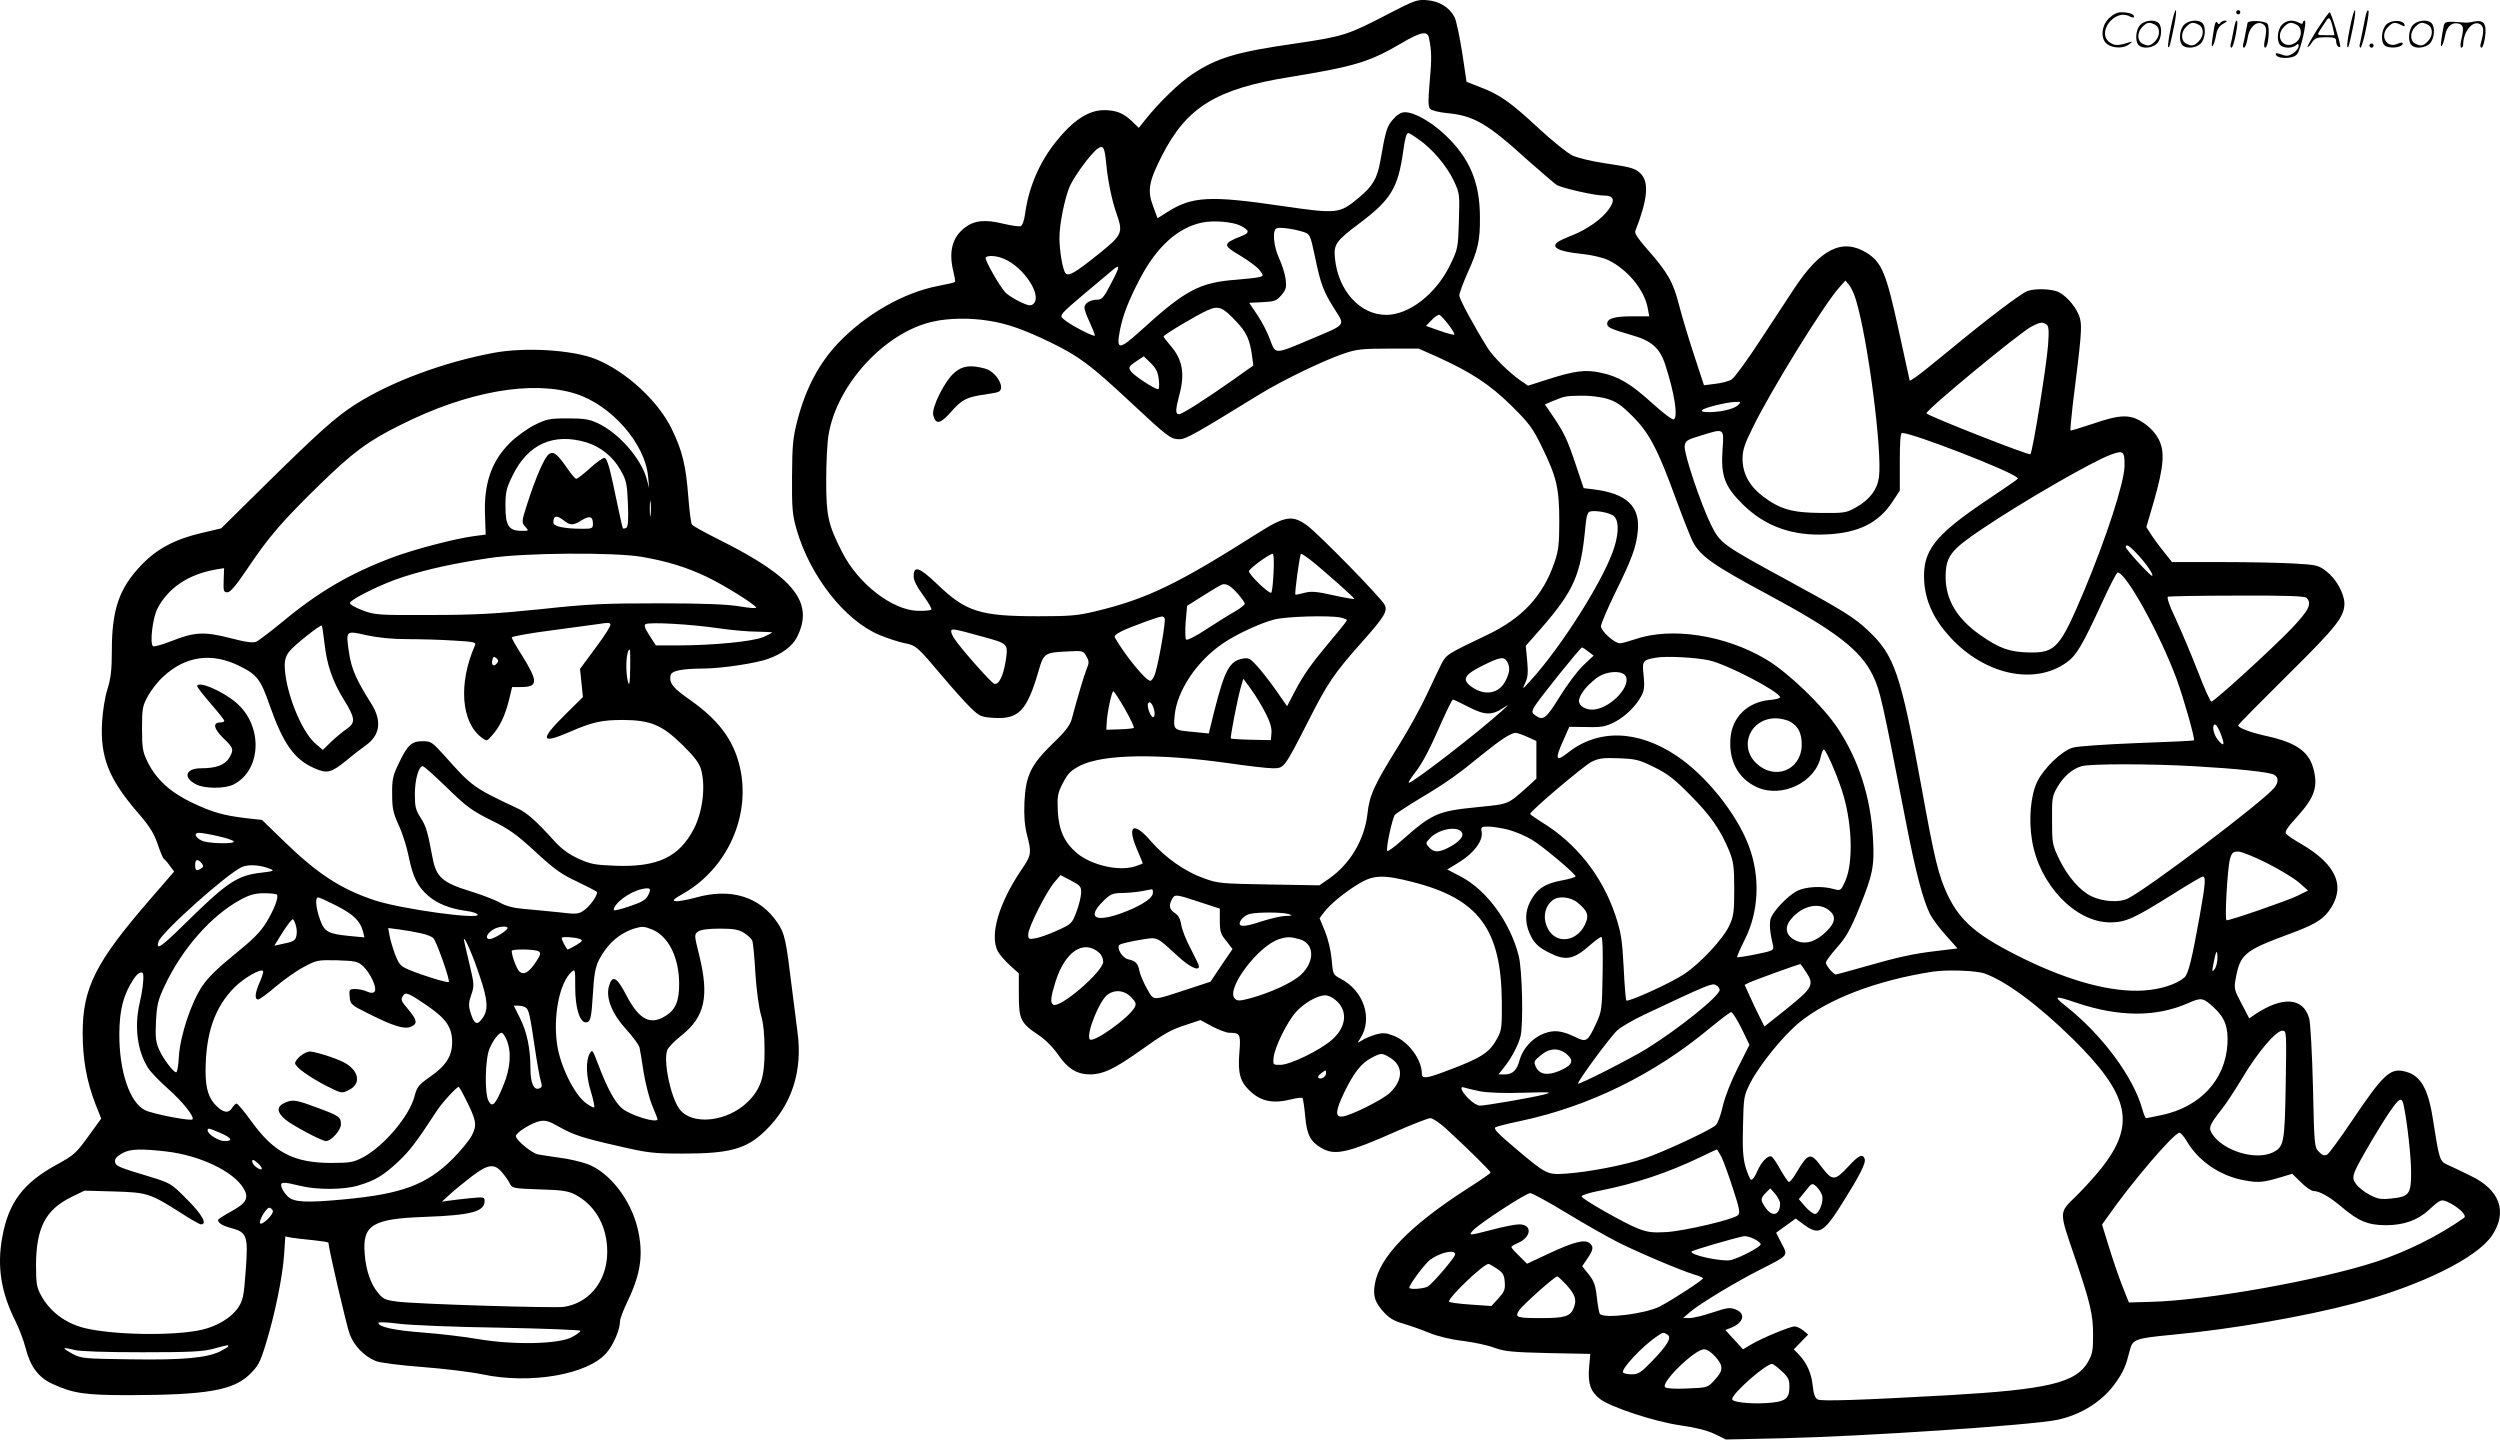 <svg version="1.0" xmlns="http://www.w3.org/2000/svg"
  viewBox="0 0 1200.387 691.198"
 preserveAspectRatio="xMidYMid meet">
<g transform="translate(-0.304,691.891) scale(0.1,-0.1)"
fill="#000000" stroke="none">
<path d="M6669 6852 c-194 -101 -215 -108 -446 -142 -280 -40 -375 -68 -493
-146 -63 -41 -162 -137 -227 -219 l-32 -40 -33 32 c-41 39 -76 53 -134 53 -75
0 -150 -50 -232 -153 -79 -99 -130 -219 -147 -345 -4 -31 -13 -56 -21 -59 -8
-3 -46 3 -85 12 -85 21 -138 16 -183 -19 -61 -46 -79 -116 -55 -212 6 -25 10
-47 7 -49 -2 -3 -38 -11 -80 -19 -166 -32 -347 -135 -480 -274 -91 -96 -155
-215 -195 -367 -23 -89 -26 -120 -27 -275 -1 -154 2 -184 22 -254 65 -224 232
-437 398 -506 41 -17 94 -34 119 -39 56 -10 64 -18 180 -156 51 -60 113 -130
139 -155 43 -41 50 -44 109 -48 121 -8 161 33 217 226 24 85 30 88 140 93 72
4 75 3 89 -23 14 -23 14 -32 2 -60 -12 -30 -44 -136 -72 -242 -8 -29 -31 -60
-89 -115 -107 -104 -132 -156 -138 -282 -3 -67 1 -114 12 -158 23 -88 21 -99
-25 -166 -111 -164 -155 -316 -115 -394 8 -15 34 -45 58 -67 l43 -39 0 -101
c0 -120 8 -137 96 -196 32 -21 70 -60 94 -95 46 -67 90 -93 155 -93 59 1 113
26 229 108 128 91 154 106 232 131 l66 22 57 -31 c32 -16 68 -30 81 -30 53 0
56 -6 49 -95 -8 -98 3 -139 49 -183 54 -52 112 -64 203 -41 25 6 48 9 51 5 3
-3 9 -42 13 -87 8 -89 24 -121 79 -153 64 -37 126 -23 364 83 76 33 147 61
158 61 11 0 46 -23 77 -52 97 -89 212 -202 212 -209 0 -4 -48 -37 -106 -74
-281 -180 -429 -332 -450 -464 -9 -56 1 -85 42 -131 27 -30 51 -44 93 -56 31
-9 88 -29 127 -45 42 -17 108 -33 165 -39 52 -7 119 -21 149 -33 47 -17 84
-21 257 -25 l202 -4 -6 -67 c-6 -75 7 -114 52 -149 49 -39 265 -110 386 -127
77 -11 131 -25 166 -42 l53 -26 272 6 c389 9 1188 62 1317 88 117 24 223 91
285 182 36 52 46 76 66 154 13 51 26 56 205 73 287 27 631 87 874 151 321 86
588 218 660 326 76 114 37 221 -107 288 -42 21 -91 44 -109 52 -36 17 -38 25
-68 217 -24 155 -62 216 -143 232 -64 13 -100 -22 -242 -233 -58 -86 -113
-162 -122 -167 -14 -8 -23 -6 -40 12 -22 21 -23 30 -29 310 -4 159 -12 307
-18 330 -28 102 -128 109 -262 19 l-26 -18 -37 71 c-36 68 -37 72 -27 126 21
110 43 129 245 204 126 46 168 70 200 113 85 114 42 222 -129 322 -35 20 -69
43 -75 50 -8 9 5 30 51 80 87 96 104 147 79 237 -23 80 -84 122 -225 153 -77
17 -135 39 -135 51 0 4 105 110 234 238 238 235 276 283 276 348 -1 48 -40
118 -87 154 -38 29 -47 31 -154 37 -63 4 -220 7 -350 7 l-237 0 -34 43 c-19
23 -47 61 -62 83 l-27 42 36 123 c48 169 54 240 23 299 -15 29 -41 57 -72 78
-64 43 -110 42 -244 -4 -57 -19 -106 -34 -107 -32 -2 2 3 55 10 118 42 334 46
381 35 421 -12 45 -59 103 -101 125 -32 16 -115 19 -152 5 -33 -13 -200 -140
-370 -281 -77 -63 -151 -123 -166 -132 l-28 -18 -52 238 c-61 281 -82 331
-155 377 -117 72 -223 19 -350 -175 -24 -36 -95 -144 -159 -242 -63 -97 -126
-183 -139 -191 -12 -8 -48 -18 -78 -21 l-55 -7 -47 143 c-26 79 -59 188 -73
243 -28 111 -56 158 -154 269 -41 46 -60 75 -56 85 58 148 67 230 29 273 -26
28 -45 34 -175 53 -62 9 -132 26 -155 37 -24 11 -96 69 -161 129 -136 127
-189 164 -282 199 l-66 26 -21 140 c-12 76 -28 154 -37 171 -25 47 -72 76
-132 81 -47 4 -60 -1 -186 -66z m195 -114 c13 -62 14 -102 4 -210 -8 -87 -8
-121 1 -131 6 -8 41 -17 80 -21 130 -12 193 -48 388 -225 68 -60 132 -115 142
-121 31 -16 182 -50 224 -50 49 0 57 -21 24 -67 -32 -45 -102 -95 -175 -124
-31 -12 -63 -27 -69 -32 -35 -26 4 -46 113 -57 50 -5 104 -18 129 -30 93 -45
174 -143 190 -232 l7 -38 -82 0 c-85 0 -120 -10 -120 -36 0 -17 17 -25 117
-54 96 -27 136 -62 162 -143 44 -135 62 -249 41 -262 -6 -4 -53 32 -105 79
-104 94 -161 128 -249 146 -72 15 -123 8 -249 -32 l-97 -31 -38 26 c-54 38
-129 112 -156 155 -65 104 -136 235 -136 252 0 11 18 59 39 107 51 112 61 157
60 268 0 169 -50 286 -168 397 -67 63 -147 108 -192 108 -18 0 -37 -11 -57
-34 -30 -34 -36 -55 -61 -199 -15 -85 -36 -121 -103 -177 -94 -78 -101 -79
-371 -40 -346 51 -431 46 -550 -30 l-46 -29 -21 57 c-29 76 -21 119 42 243
119 234 261 321 614 378 313 51 381 72 534 161 94 56 127 62 134 28z m-50
-488 c65 -44 135 -127 169 -198 29 -62 29 -65 25 -195 -4 -128 -5 -134 -41
-208 -67 -140 -197 -242 -308 -242 -125 0 -230 115 -246 270 -7 69 3 84 122
173 146 110 181 168 205 339 10 71 16 91 26 91 3 0 25 -13 48 -30z m-1499
-120 c7 -78 28 -179 50 -239 31 -90 27 -100 -86 -191 -111 -89 -144 -109 -159
-94 -14 14 -30 107 -30 171 0 66 25 189 49 246 21 49 103 160 134 182 28 19
34 8 42 -75z m645 -295 c44 -23 45 -34 3 -50 -90 -36 -90 -44 -4 -94 38 -23
79 -53 91 -68 20 -26 20 -28 3 -34 -10 -3 -60 -9 -111 -13 -179 -13 -247 -49
-462 -245 -104 -94 -118 -94 -100 0 14 74 43 148 98 252 79 151 181 243 296
267 54 12 149 4 186 -15z m299 -29 c34 -11 35 -12 58 -120 27 -131 40 -166 95
-253 50 -79 57 -70 -116 -143 -175 -74 -168 -74 -195 -1 -12 33 -39 86 -61
118 l-39 58 64 3 c58 3 67 6 91 34 23 28 25 38 20 77 -3 24 -17 69 -31 99 -27
58 -34 137 -12 145 15 6 82 -3 126 -17z m-1435 -130 c96 -40 186 -179 140
-217 -12 -10 -24 -8 -64 11 -27 13 -58 33 -69 44 -29 31 -101 158 -95 168 8
12 51 10 88 -6z m515 -116 c-34 -67 -45 -80 -66 -80 -34 0 -63 -17 -63 -38 0
-9 11 -41 25 -70 14 -30 25 -58 25 -64 0 -11 -127 55 -153 81 -17 16 -12 22
94 112 62 52 124 104 138 116 44 38 44 26 0 -57z m3576 -83 c58 -195 126 -724
110 -849 -8 -60 -45 -109 -110 -145 -47 -27 -56 -28 -170 -27 -138 1 -196 18
-279 81 -63 48 -96 109 -96 178 0 42 9 71 49 151 87 178 337 583 413 670 l32
36 18 -22 c10 -12 25 -45 33 -73z m-2974 -104 c48 -51 63 -85 74 -164 l6 -45
-93 -66 c-139 -98 -249 -168 -264 -168 -18 0 -17 21 1 90 29 106 16 174 -44
242 -17 20 -31 38 -31 41 0 8 159 103 211 126 53 24 73 16 140 -56z m1017 -13
c18 -23 31 -45 28 -48 -3 -2 -35 6 -71 19 l-65 23 27 28 c15 16 32 27 38 25 5
-2 25 -23 43 -47z m-2209 19 c91 -14 169 -42 296 -103 140 -68 194 -109 385
-287 181 -169 194 -179 236 -179 31 0 72 23 384 215 111 68 305 162 405 196
61 21 89 24 215 24 l145 0 90 -40 c161 -73 253 -133 356 -235 85 -84 102 -107
147 -200 69 -141 82 -196 82 -355 0 -108 -4 -141 -23 -196 -55 -161 -155 -269
-324 -349 -194 -93 -195 -93 -220 -141 -12 -24 -44 -91 -71 -149 -27 -58 -86
-165 -132 -239 -120 -193 -141 -239 -151 -329 -14 -125 -84 -243 -186 -313
l-45 -31 -241 4 c-230 4 -246 5 -314 30 -90 32 -184 98 -253 177 -83 97 -117
79 -69 -35 16 -37 29 -69 29 -70 0 -2 -16 -8 -37 -15 -77 -25 -210 5 -281 65
-59 51 -85 109 -90 200 -3 73 -1 86 25 136 24 46 37 59 83 83 111 55 373 59
708 12 95 -14 192 -25 217 -25 54 0 54 0 169 225 93 184 124 230 261 384 105
118 121 145 107 175 -14 31 -315 339 -373 382 -70 51 -105 46 -235 -36 -386
-245 -532 -316 -776 -375 -90 -22 -126 -25 -279 -25 -280 0 -348 21 -486 154
-87 83 -113 91 -113 37 0 -19 16 -51 46 -91 25 -34 42 -65 39 -68 -4 -4 -33
-7 -64 -6 -123 2 -289 131 -365 283 -67 131 -76 174 -76 343 0 84 5 182 11
217 39 243 272 496 503 546 75 17 180 18 265 4z m5080 -18 c11 -7 13 -27 8
-98 -8 -104 -74 -514 -85 -525 -7 -7 -485 181 -499 196 -10 10 450 390 506
418 40 20 50 22 70 9z m-4262 -265 c3 -25 2 -46 -3 -46 -19 1 -117 66 -131 86
-12 19 -11 23 24 47 l38 25 34 -33 c25 -25 34 -43 38 -79z m2153 -92 c43 -13
68 -30 121 -83 81 -81 122 -159 208 -395 34 -93 71 -186 81 -206 36 -71 99
-115 360 -255 326 -175 445 -266 505 -388 36 -75 43 -107 160 -708 46 -238 82
-374 116 -441 11 -21 44 -66 75 -100 l56 -63 -98 -12 c-114 -13 -186 -29 -357
-78 -67 -19 -125 -35 -129 -35 -12 0 -48 43 -48 57 0 7 24 39 53 72 43 48 64
85 106 187 67 165 75 204 67 340 -11 196 -69 376 -171 529 -71 106 -236 265
-342 328 -197 117 -455 157 -631 96 -30 -10 -62 -19 -71 -19 -26 0 -91 59 -91
82 0 11 31 84 69 162 81 164 101 220 108 297 11 117 -54 178 -210 198 l-50 6
-37 110 c-41 123 -56 155 -111 236 l-38 56 37 16 c58 24 63 25 138 26 39 1 95
-6 124 -15z m629 -30 c-20 -19 -79 -33 -138 -34 -29 0 -42 3 -35 10 12 12 118
38 159 39 27 1 28 0 14 -15z m-75 -212 c-9 -127 9 -177 95 -263 108 -107 239
-155 406 -146 151 7 247 55 313 154 l37 56 0 139 c0 97 3 138 11 138 51 0 519
-182 552 -214 7 -7 20 3 -138 -104 -260 -174 -316 -247 -308 -393 6 -98 46
-184 126 -271 166 -180 405 -231 559 -119 46 33 74 80 168 284 37 81 71 147
76 147 40 0 201 -291 283 -511 34 -93 90 -289 83 -295 -2 -2 -124 -8 -272 -13
-149 -6 -288 -15 -309 -22 -52 -14 -139 -98 -171 -163 -32 -66 -42 -182 -25
-283 35 -212 208 -393 375 -393 75 0 115 19 297 133 76 48 142 87 148 87 15 0
13 -31 -15 -189 -37 -207 -54 -277 -73 -295 -37 -33 -115 -58 -196 -63 -152
-10 -351 43 -573 151 -225 110 -307 179 -369 309 -43 92 -62 168 -124 512
-101 552 -130 637 -259 758 -66 62 -123 97 -384 239 -315 171 -324 178 -368
266 -49 99 -131 343 -127 378 3 26 10 31 73 50 119 37 116 39 109 -64z m1930
-82 c-2 -80 -86 -339 -192 -593 -118 -280 -138 -303 -266 -301 -94 2 -142 19
-235 84 -111 78 -165 168 -166 276 0 100 22 130 172 231 192 130 535 328 622
359 60 22 66 17 65 -56z m-2456 -236 c27 -18 30 -74 7 -150 -43 -145 -251
-477 -404 -644 -39 -43 -40 -44 -25 -11 13 26 15 49 10 106 l-7 73 75 85 c157
181 190 257 211 484 5 55 11 73 23 76 27 6 85 -4 110 -19z m2513 -181 c44 -46
83 -102 76 -109 -5 -6 -127 127 -127 138 0 17 17 7 51 -29z m-4143 -93 c-2
-49 -7 -93 -11 -97 -9 -8 -107 86 -107 103 0 12 97 83 114 84 5 0 7 -40 4 -90z
m174 63 c61 -48 218 -187 214 -190 -2 -2 -48 6 -102 18 -80 18 -106 20 -139
11 -22 -6 -41 -10 -42 -8 -5 5 21 196 27 196 4 0 22 -12 42 -27z m-343 -168
c17 -20 31 -40 31 -45 0 -5 -21 -22 -47 -37 -27 -15 -88 -53 -137 -85 -49 -33
-93 -55 -98 -50 -4 4 -5 43 -2 85 l7 77 76 48 c42 27 83 51 91 54 21 7 42 -5
79 -47z m5129 -17 c27 -27 12 -58 -70 -145 -96 -100 -373 -353 -387 -353 -5 0
-35 66 -66 148 -32 81 -79 193 -105 249 -32 67 -44 104 -37 107 7 2 156 5 333
5 236 1 323 -2 332 -11z m-5483 -98 c7 -11 -28 -210 -46 -267 -6 -18 -16 -33
-23 -33 -21 0 -122 123 -170 208 -8 14 36 36 153 78 77 27 78 27 86 14z m844
4 c17 -4 31 -9 31 -13 0 -4 -34 -47 -76 -96 -93 -111 -129 -161 -175 -248
l-36 -69 -55 79 c-31 44 -72 96 -92 117 -31 34 -40 38 -68 32 -62 -12 -85 -56
-135 -253 l-26 -106 -68 7 c-103 9 -102 9 -96 79 11 118 105 260 231 346 62
43 178 97 246 115 57 15 261 21 319 10z m-1722 -91 c128 -35 127 -34 115 -117
-12 -75 -34 -118 -56 -110 -15 6 -158 167 -189 214 -9 13 -17 30 -17 37 0 15
10 14 147 -24z m2913 -73 l25 -19 -51 -48 c-27 -26 -78 -94 -113 -151 -65
-105 -79 -115 -116 -88 -17 12 -18 17 -6 39 17 32 222 287 230 287 3 0 17 -9
31 -20z m580 -42 c87 -19 340 -152 340 -177 0 -5 -22 -11 -49 -13 -107 -10
-181 -82 -189 -183 -9 -108 36 -193 125 -235 120 -56 284 22 309 148 4 17 10
32 14 32 9 0 55 -101 85 -190 51 -151 59 -349 18 -442 -21 -46 -22 -47 -55
-38 -55 16 -135 12 -176 -9 -47 -24 -119 -101 -128 -136 -6 -25 -2 -67 12
-125 5 -24 3 -26 -81 -43 -48 -10 -89 -16 -91 -14 -2 2 14 39 36 83 69 136 76
304 19 454 -59 154 -205 336 -346 430 -189 126 -380 130 -528 10 -52 -41 -56
-24 -16 63 l29 66 84 -1 c72 -2 90 2 134 24 53 28 103 77 130 129 12 24 14 45
9 94 -8 71 -5 75 60 86 48 9 192 1 255 -13z m-970 -7 c14 -27 13 -47 -6 -87
-31 -66 -100 -79 -165 -33 -48 34 -36 58 51 101 86 43 105 46 120 19z m569
-69 c25 -47 -66 -146 -145 -159 -46 -8 -88 19 -78 50 9 30 36 63 80 98 45 36
126 42 143 11z m-1729 -178 c22 -42 30 -72 28 -95 l-3 -34 -94 2 c-51 1 -95 4
-98 6 -4 5 32 192 49 250 l11 37 38 -52 c21 -29 52 -80 69 -114z m-676 21 c27
-47 46 -88 43 -91 -3 -3 -34 -6 -69 -7 l-63 -2 2 35 c2 47 24 150 32 150 3 0
28 -38 55 -85z m1651 9 c78 -40 112 -41 168 -3 27 18 26 16 -8 -15 -112 -102
-427 -345 -447 -346 -5 0 8 21 28 47 40 52 71 112 134 256 24 53 46 97 49 97
3 0 38 -16 76 -36z m-1510 -15 c4 -15 2 -30 -3 -33 -12 -7 -35 52 -26 66 8 13
21 -2 29 -33z m3055 -56 c39 -23 55 -57 54 -114 -4 -119 -130 -169 -218 -85
-86 82 -29 215 92 216 24 0 57 -8 72 -17z m2064 -53 c23 -57 19 -70 -9 -37
-24 27 -34 77 -16 77 5 0 16 -18 25 -40z m-3326 -20 l42 -19 0 -91 0 -90 -37
-34 c-103 -92 -92 -87 -240 -102 -200 -20 -221 -29 -378 -168 -31 -27 -58 -46
-61 -43 -8 8 24 158 37 174 7 7 62 43 123 80 123 73 184 117 296 209 85 69
138 104 160 104 8 0 34 -9 58 -20z m608 -145 c64 -31 97 -57 174 -135 97 -98
144 -165 186 -267 20 -50 24 -74 24 -183 0 -111 -3 -131 -24 -176 -29 -63
-139 -181 -216 -232 -62 -42 -269 -136 -278 -127 -3 2 -9 75 -13 160 -7 133
-13 168 -39 247 -64 192 -189 349 -357 451 -29 18 -53 35 -53 38 0 13 256 230
295 250 34 17 55 20 131 17 83 -3 100 -8 170 -43z m2590 5 c211 -12 362 -28
386 -41 23 -12 22 -38 0 -64 -59 -70 -600 -478 -701 -530 -41 -21 -120 -16
-175 10 -55 26 -114 94 -154 175 -35 73 -36 79 -36 190 -1 108 1 118 27 162
29 49 70 85 115 98 39 12 330 12 538 0z m-3291 -305 c33 -9 84 -30 113 -48 51
-30 204 -159 210 -175 1 -5 -29 -14 -68 -21 -80 -15 -119 -41 -150 -102 -24
-46 -25 -97 -5 -146 21 -50 41 -71 97 -99 79 -40 117 -33 197 38 24 21 48 38
53 38 6 0 8 -71 6 -177 -3 -172 -4 -180 -32 -240 -39 -85 -46 -90 -98 -64 -67
32 -103 36 -153 17 -54 -21 -100 -72 -115 -125 -13 -51 -34 -71 -72 -71 l-30
0 30 38 c34 43 66 105 76 146 14 58 8 321 -9 386 -42 163 -155 317 -280 381
l-63 33 41 25 c83 48 133 111 124 157 -4 22 -1 24 32 24 20 0 64 -7 96 -15z
m-225 -10 c16 -19 -8 -48 -62 -76 -47 -24 -70 -24 -93 1 -17 19 -17 21 1 41
39 45 129 64 154 34z m3867 -150 c60 -30 129 -72 154 -93 l44 -39 -50 -25
c-43 -22 -321 -118 -341 -118 -10 0 4 248 16 293 9 32 15 37 40 37 15 0 77
-25 137 -55z m-5693 -145 c-1 -19 -11 -60 -23 -91 -21 -55 -23 -57 -94 -89
-39 -18 -86 -34 -104 -37 -30 -5 -33 -3 -33 20 0 32 86 203 126 250 l29 34 50
-26 c46 -24 50 -29 49 -61z m1591 54 c317 -80 426 -226 429 -574 1 -121 -1
-139 -21 -175 -38 -71 -75 -95 -246 -159 -95 -36 -117 -38 -117 -13 0 69 -65
156 -136 183 -38 14 -51 15 -87 5 -23 -7 -52 -19 -65 -28 -23 -14 -23 -14 -8
9 62 95 18 230 -95 288 -35 19 -36 20 -42 92 -4 43 -17 98 -32 135 l-26 63 21
28 c29 39 100 97 168 138 70 42 117 44 257 8z m-1247 -56 c-3 -26 -70 -66
-162 -98 -119 -40 -152 -14 -77 61 34 34 45 39 87 40 27 0 69 4 94 8 25 5 49
9 53 10 5 0 7 -9 5 -21z m224 -40 l98 -32 0 -59 c0 -50 4 -64 31 -96 l30 -39
-53 -78 -53 -79 -110 -36 c-174 -57 -160 -58 -195 3 -16 29 -33 67 -36 85 -7
36 -18 48 -55 56 -28 7 -56 54 -41 69 5 5 47 15 93 23 95 15 78 22 187 -77 56
-52 102 -74 102 -49 0 5 -18 42 -39 83 -22 40 -42 92 -46 115 -4 28 -14 47
-31 58 -26 17 -30 35 -14 66 14 25 17 25 132 -13z m1817 -4 c44 -37 53 -57 40
-91 -35 -95 -142 -114 -184 -33 -26 50 -16 107 24 137 28 22 87 15 120 -13z
m1205 -35 c36 -28 33 -59 -11 -102 -50 -50 -102 -66 -148 -44 -44 21 -55 58
-28 95 51 69 135 92 187 51z m-2594 -19 c22 -7 20 -8 -15 -9 -22 -1 -74 -13
-117 -27 -88 -30 -119 -27 -95 9 8 12 27 25 43 28 41 9 154 8 184 -1z m53
-121 c71 -19 75 -106 7 -170 -40 -38 -149 -88 -246 -114 -50 -13 -60 -13 -72
-1 -45 45 113 255 214 286 40 12 53 11 97 -1z m-961 -66 c10 -9 18 -28 18 -42
0 -47 -208 -226 -240 -206 -15 9 -12 35 10 107 46 149 137 209 212 141z m5368
-26 c0 -18 -6 -42 -14 -52 -12 -17 -13 -13 -4 33 12 60 18 66 18 19z m-1974
-67 c39 -59 30 -75 -93 -174 l-108 -86 -24 48 c-13 26 -35 71 -47 99 l-24 53
22 11 c17 9 236 88 245 89 2 0 15 -18 29 -40z m855 -5 c104 -37 259 -152 423
-313 276 -272 307 -413 135 -627 -26 -33 -79 -91 -117 -129 -84 -82 -84 -68
-6 -296 74 -218 87 -273 87 -371 0 -76 -3 -92 -26 -132 -57 -98 -196 -130
-662 -157 -428 -24 -616 -30 -634 -21 -13 7 -20 26 -24 64 -6 61 -27 109 -65
150 l-26 27 35 36 34 35 -24 20 c-13 10 -31 19 -41 19 -22 0 -152 -54 -206
-85 l-42 -25 -43 47 -42 46 24 9 c63 24 77 68 27 89 -28 11 -40 10 -112 -14
-45 -15 -94 -27 -111 -27 l-30 1 35 30 c46 39 222 145 335 202 138 70 134 65
102 126 l-26 51 47 34 47 34 39 -29 c73 -53 94 -42 187 106 82 131 113 191
105 210 -10 26 -29 17 -82 -41 -61 -66 -74 -65 -124 1 -54 73 -64 70 -123 -29
-15 -26 -31 -45 -36 -42 -5 4 -23 30 -40 60 -16 30 -35 57 -41 61 -17 10 -50
-24 -71 -73 -10 -24 -23 -41 -29 -37 -5 3 -17 31 -26 61 -12 43 -15 89 -12
198 3 138 4 144 36 207 44 85 156 224 234 288 138 113 370 202 638 244 67 11
210 6 251 -8z m-1271 -79 c0 -29 -195 -186 -351 -283 -76 -47 -329 -176 -329
-167 0 15 158 229 189 256 19 17 78 51 131 76 308 145 323 151 342 141 10 -5
18 -16 18 -23z m-2826 -35 c23 -24 26 -32 17 -49 -28 -52 -202 -175 -216 -153
-17 28 48 188 87 215 36 25 80 20 112 -13z m978 -11 c65 -50 58 -132 -15 -195
-58 -50 -196 -117 -244 -119 -37 -1 -38 0 -35 33 4 49 64 172 108 221 40 44
102 79 140 80 12 0 33 -9 46 -20z m3558 -15 c207 -70 386 -71 541 -2 61 27 71
26 122 -22 53 -48 70 -96 65 -177 -11 -171 -131 -300 -315 -339 -38 -8 -71
-15 -75 -15 -4 0 -12 19 -18 41 -42 155 -194 360 -368 497 -62 49 -54 52 48
17z m-1605 -124 l38 -79 -55 -109 c-34 -67 -62 -139 -73 -185 -9 -42 -24 -83
-34 -92 -26 -24 -256 -131 -344 -160 -96 -32 -262 -64 -370 -72 -95 -7 -98 -5
-243 117 -90 76 -110 97 -101 105 3 3 56 17 119 30 331 70 646 225 913 448 50
41 95 75 100 75 6 1 28 -35 50 -78z m2613 -268 c-5 -284 -8 -301 -63 -328 -84
-39 -237 8 -290 89 -19 29 -14 43 45 118 21 26 66 95 101 153 72 121 160 225
191 225 20 0 20 -5 16 -257z m-3451 143 c36 -31 25 -53 -39 -80 -56 -23 -94
-16 -111 21 -10 24 -9 28 23 54 43 37 88 38 127 5z m-849 -16 c63 -39 63 -106
-1 -168 -34 -33 -188 -110 -228 -114 -37 -4 -34 27 9 117 46 94 81 139 131
165 46 24 49 24 89 0z m-308 -75 c0 -17 -27 -32 -37 -21 -4 3 2 13 13 21 24
18 24 18 24 0z m739 -86 c38 -7 116 -10 208 -7 135 4 144 3 98 -9 -59 -15
-279 -53 -307 -53 -11 0 -35 15 -54 34 -35 35 -45 62 -20 53 8 -3 41 -11 75
-18z m4435 -66 c17 -79 36 -248 36 -324 0 -104 -9 -116 -96 -125 -50 -5 -66
-2 -103 18 -25 13 -53 35 -64 50 -16 22 -18 31 -8 60 12 36 144 259 187 315
30 40 41 41 48 6z m-1039 -177 c56 -95 164 -167 282 -186 61 -11 86 -8 170 17
l52 16 42 -41 c23 -23 50 -42 61 -42 28 0 76 -27 133 -75 82 -70 129 -89 215
-89 84 0 152 24 205 73 59 54 60 54 102 33 46 -24 81 -60 68 -70 -116 -83
-277 -164 -425 -212 -269 -88 -817 -186 -1080 -192 l-105 -3 -32 80 c-17 44
-46 128 -64 187 l-33 107 25 35 c114 164 320 406 347 406 6 0 23 -20 37 -44z
m-2236 -73 c10 -21 35 -89 55 -152 31 -94 35 -116 24 -127 -20 -20 -253 -75
-343 -81 -66 -4 -90 -1 -135 16 -65 25 -271 142 -273 155 -1 6 37 18 84 27
172 34 329 86 489 163 41 20 76 36 77 36 1 0 11 -17 22 -37z m482 -181 c11
-28 -13 -92 -34 -92 -8 0 -29 16 -46 35 l-31 36 32 39 c30 39 32 39 51 23 11
-10 23 -28 28 -41z m-201 -42 c0 -56 -37 -67 -69 -21 -26 37 -26 46 1 73 l21
21 24 -27 c12 -15 23 -35 23 -46z m-1024 -46 c87 -53 197 -115 244 -139 99
-50 305 -137 368 -156 23 -6 42 -15 42 -18 0 -8 -147 -104 -207 -135 -70 -36
-273 -61 -289 -35 -3 6 -10 43 -14 81 -6 56 -14 77 -39 108 l-31 39 25 37 c29
43 31 57 10 74 -23 19 -75 6 -193 -49 l-107 -50 -37 37 c-21 20 -38 39 -38 43
0 4 14 12 30 19 67 28 72 90 7 90 -18 0 -75 -11 -127 -25 -116 -30 -118 -30
-94 -4 28 32 254 179 274 179 10 0 89 -43 176 -96z m931 -149 c3 -11 -90 -61
-141 -76 -39 -11 -207 25 -190 41 8 7 193 61 249 73 21 4 76 -21 82 -38z
m-1467 -49 c0 -13 -97 -128 -129 -153 -16 -12 -91 -18 -91 -7 0 16 76 117 101
135 50 35 119 50 119 25z m201 -69 c28 -19 35 -30 37 -64 3 -36 -2 -47 -31
-79 l-33 -36 -102 7 c-56 4 -102 10 -102 14 0 23 166 181 190 181 4 0 22 -10
41 -23z m332 -76 c44 -49 52 -74 36 -113 -16 -40 -43 -48 -154 -48 -120 0
-130 3 -108 37 18 27 171 163 183 163 4 0 23 -18 43 -39z m487 -241 c21 -13
-1 -51 -75 -127 -53 -55 -66 -63 -97 -63 -20 0 -39 4 -42 9 -10 16 93 127 164
174 28 20 30 20 50 7z m229 -105 c40 -45 39 -67 -3 -112 -33 -37 -34 -37 -131
-41 -60 -3 -101 0 -107 6 -22 22 142 182 187 182 14 0 35 -14 54 -35z m318
-69 c32 -29 38 -41 38 -75 0 -59 -19 -73 -108 -79 -84 -5 -167 4 -167 19 0 27
161 169 192 169 4 0 25 -15 45 -34z M4585 5129 c-47 -41 -110 -168 -101 -204
12 -47 35 -42 87 18 51 58 76 70 163 82 27 4 55 9 62 12 38 15 -8 97 -63 112
-69 19 -109 14 -148 -20z M10426 6784 c-10 -47 -15 -88 -12 -91 5 -6 9 7 30
110 7 37 10 67 6 67 -4 0 -15 -39 -24 -86z M10740 6860 c0 -5 5 -10 10 -10 6
0 10 5 10 10 0 6 -4 10 -10 10 -5 0 -10 -4 -10 -10z M11286 6784 c-10 -47 -15
-88 -12 -91 5 -6 9 7 30 110 7 37 10 67 6 67 -4 0 -15 -39 -24 -86z M11366
6859 c-3 -8 -10 -41 -16 -74 -6 -33 -14 -68 -16 -77 -3 -10 -1 -18 3 -18 10 0
46 171 38 178 -2 3 -7 -1 -9 -9z M10129 6831 c-38 -38 -41 -101 -7 -125 29
-20 79 -20 104 0 18 14 18 15 1 10 -53 -17 -69 -17 -92 -2 -69 45 21 166 94
126 12 -6 21 -7 21 -1 0 12 -25 21 -62 21 -19 0 -39 -10 -59 -29z M11130 6779
c-28 -45 -49 -83 -47 -85 2 -3 12 7 21 21 14 21 24 25 66 25 43 0 50 -3 50
-19 0 -11 5 -23 10 -26 6 -3 10 -3 10 1 0 20 -44 164 -51 164 -4 0 -30 -37
-59 -81z m75 4 l7 -33 -42 0 c-42 0 -42 0 -28 23 8 12 21 32 29 44 15 25 22
18 34 -34z M10280 6800 c-22 -22 -27 -79 -8 -98 19 -19 66 -14 88 8 22 22 27
79 8 98 -19 19 -66 14 -88 -8z m71 0 c25 -14 25 -54 -1 -80 -23 -23 -33 -24
-61 -10 -25 14 -25 54 1 80 23 23 33 24 61 10z M10490 6800 c-22 -22 -27 -79
-8 -98 19 -19 66 -14 88 8 22 22 27 79 8 98 -19 19 -66 14 -88 -8z m71 0 c25
-14 25 -54 -1 -80 -23 -23 -33 -24 -61 -10 -25 14 -25 54 1 80 23 23 33 24 61
10z M10636 6794 c-3 -16 -8 -47 -11 -69 -8 -51 10 -26 19 27 5 27 15 42 34 53
18 10 22 14 10 15 -9 0 -20 -5 -24 -11 -5 -8 -9 -8 -14 1 -5 8 -10 3 -14 -16z
M10737 6813 c-2 -4 -7 -26 -11 -48 -4 -22 -9 -48 -12 -57 -3 -10 -1 -18 4 -18
4 0 14 28 20 62 11 58 10 81 -1 61z M10795 6810 c-1 -3 -5 -23 -9 -45 -4 -22
-9 -48 -12 -57 -3 -10 -1 -18 4 -18 5 0 13 20 17 45 7 53 44 87 74 68 17 -11
19 -28 8 -80 -4 -18 -3 -33 2 -33 16 0 24 99 11 115 -12 14 -87 18 -95 5z
M10960 6800 c-22 -22 -27 -79 -8 -98 7 -7 24 -12 38 -12 14 0 31 5 38 12 9 9
12 8 12 -5 0 -9 -12 -24 -26 -34 -21 -13 -32 -15 -55 -6 -16 6 -29 8 -29 3 0
-24 81 -27 102 -2 18 19 50 162 37 162 -5 0 -9 -5 -9 -10 0 -7 -6 -7 -19 0
-30 16 -59 12 -81 -10z m71 0 c29 -16 25 -65 -6 -86 -56 -37 -103 28 -55 76
23 23 33 24 61 10z M11461 6801 c-23 -23 -28 -80 -9 -99 19 -19 88 -13 88 9 0
5 -11 4 -24 -2 -54 -25 -89 38 -46 81 23 23 33 24 62 9 16 -9 19 -8 16 3 -8
22 -64 22 -87 -1z M11590 6800 c-22 -22 -27 -79 -8 -98 19 -19 66 -14 88 8 22
22 27 79 8 98 -19 19 -66 14 -88 -8z m71 0 c25 -14 25 -54 -1 -80 -23 -23 -33
-24 -61 -10 -25 14 -25 54 1 80 23 23 33 24 61 10z M11736 6791 c-3 -14 -8
-44 -11 -66 -8 -51 10 -26 19 27 8 41 35 63 66 53 22 -7 24 -21 11 -77 -5 -22
-5 -38 0 -38 5 0 9 6 9 13 0 68 51 125 85 97 15 -13 15 -35 -1 -92 -3 -10 -1
-18 4 -18 6 0 13 23 17 50 9 63 -5 84 -49 76 -17 -4 -35 -6 -41 -6 -101 8
-104 7 -109 -19z M11380 6700 c0 -5 5 -10 10 -10 6 0 10 5 10 10 0 6 -4 10
-10 10 -5 0 -10 -4 -10 -10z M2375 5225 c-242 -45 -498 -140 -669 -250 -90
-58 -170 -129 -411 -366 l-230 -227 -93 -22 c-129 -30 -215 -76 -289 -153
-107 -111 -143 -213 -143 -412 0 -93 -5 -134 -21 -185 -12 -37 -23 -106 -26
-160 -9 -166 32 -271 170 -431 59 -68 79 -101 97 -153 12 -36 25 -68 30 -71 5
-3 18 -18 29 -34 l20 -27 -121 -140 c-256 -296 -318 -419 -318 -635 0 -125 19
-231 60 -338 l29 -73 -63 -87 c-57 -79 -70 -90 -147 -132 -164 -89 -235 -183
-265 -350 -26 -141 -6 -265 62 -401 18 -36 41 -96 50 -132 22 -88 62 -141 127
-171 102 -47 157 -55 372 -55 371 1 497 23 576 99 42 41 51 58 78 146 44 142
81 325 88 428 l6 89 31 -6 c17 -3 64 -8 104 -12 39 -4 72 -9 72 -12 0 -25 87
-399 102 -439 21 -56 69 -106 125 -129 19 -8 118 -21 226 -29 105 -8 234 -24
286 -35 231 -49 507 -1 596 103 34 39 65 112 65 152 0 11 16 54 36 95 65 136
77 227 49 349 -33 140 -135 271 -242 311 -31 11 -90 25 -132 30 -42 6 -89 13
-105 16 -31 7 -106 69 -106 88 0 17 78 65 116 72 26 5 45 -1 87 -25 74 -42
117 -56 294 -96 137 -32 165 -35 307 -35 224 0 303 22 394 110 127 123 180
287 154 475 -5 39 -17 131 -26 205 -29 238 -35 267 -69 317 -85 127 -225 170
-394 122 -41 -11 -84 -19 -96 -17 -18 2 -10 10 38 37 212 122 325 376 270 609
-30 128 -102 224 -237 319 -83 58 -101 80 -96 116 3 25 46 35 163 36 88 1 246
25 305 46 68 24 117 61 139 103 85 167 -11 288 -366 466 -72 36 -135 70 -138
77 -4 6 -12 65 -17 132 -12 152 -28 220 -79 325 -65 135 -219 277 -364 336
-111 45 -338 59 -490 31z m393 -197 c172 -55 333 -240 347 -398 l5 -55 -13 48
c-28 97 -134 217 -232 263 -42 20 -66 24 -146 24 -88 0 -101 -3 -160 -32 -35
-18 -88 -56 -117 -85 -90 -89 -127 -198 -120 -353 l3 -88 -54 -7 c-87 -11
-284 -62 -389 -101 -206 -77 -358 -165 -538 -315 -55 -45 -109 -86 -120 -91
-16 -7 -49 -3 -125 17 -125 32 -171 30 -282 -14 -43 -17 -83 -28 -89 -25 -17
11 -2 137 21 181 53 101 150 165 283 188 l37 6 -2 -58 c-2 -52 0 -58 18 -58
14 0 41 32 95 112 101 151 164 225 343 400 163 159 236 214 394 292 320 161
632 216 841 149z m50 -233 c69 -21 129 -69 165 -134 28 -49 31 -65 35 -161 3
-76 1 -109 -7 -115 -7 -4 -14 -5 -17 -3 -2 2 -12 47 -23 99 -41 198 -52 239
-67 239 -7 0 -39 -22 -69 -50 -30 -27 -59 -50 -65 -50 -5 0 -23 21 -41 47 -49
71 -66 85 -88 73 -21 -11 -64 -108 -107 -242 -27 -85 -27 -88 -9 -108 18 -20
18 -20 -18 -20 -61 0 -77 25 -77 118 0 68 4 86 34 147 73 151 196 207 354 160z
m309 -347 c-2 -18 -4 -6 -4 27 0 33 2 48 4 33 2 -15 2 -42 0 -60z m-417 -28
c32 -25 45 -25 86 1 38 23 54 19 54 -17 0 -22 -4 -24 -49 -24 -88 0 -141 11
-141 30 0 34 15 37 50 10z m376 -175 c121 -21 214 -50 309 -95 80 -38 227
-129 239 -148 3 -5 -31 -3 -77 5 -58 10 -170 15 -387 15 -265 0 -340 -3 -570
-28 -215 -22 -315 -28 -530 -28 -256 -1 -267 0 -328 23 -34 13 -61 29 -59 35
6 19 158 94 257 125 115 37 243 65 410 90 167 26 603 29 736 6z m-152 -324 c4
-5 -28 -55 -70 -111 l-76 -103 7 -67 7 -68 -86 -85 c-122 -121 -117 -143 21
-83 110 48 155 58 258 58 133 -1 187 -24 286 -121 56 -55 80 -87 88 -116 23
-82 8 -203 -34 -285 -71 -137 -175 -186 -380 -178 -98 4 -118 8 -177 35 -43
20 -81 48 -109 79 -88 98 -136 141 -180 161 -213 100 -219 104 -354 256 -57
63 -63 67 -103 67 -53 0 -73 -19 -115 -108 -28 -58 -32 -77 -31 -147 0 -68 5
-90 31 -147 17 -36 39 -104 48 -150 21 -103 43 -146 96 -192 44 -37 102 -60
181 -71 26 -3 51 -11 54 -17 17 -27 -367 26 -494 68 -163 54 -276 128 -439
287 l-102 99 -73 8 c-111 13 -164 28 -263 75 -105 50 -172 112 -213 195 -24
49 -27 66 -27 160 0 97 2 109 29 158 16 29 49 71 74 93 107 99 234 116 367 49
83 -41 100 -64 144 -191 64 -181 117 -257 214 -299 61 -27 80 -22 154 38 32
27 73 58 91 71 70 49 80 118 28 201 -72 113 -96 169 -107 244 -16 108 -17 108
83 85 55 -12 122 -19 199 -19 64 0 164 -3 223 -7 93 -5 106 -8 100 -22 -81
-183 -67 -370 32 -444 24 -18 25 -18 49 10 37 41 62 92 81 167 l16 66 42 0
c83 0 84 25 6 151 -28 43 -50 83 -50 87 0 5 89 21 198 35 108 15 208 28 222
30 45 7 49 7 54 -2z m521 -19 c61 -9 143 -16 183 -16 39 -1 72 -2 72 -4 0 -2
-19 -12 -42 -22 -49 -21 -240 -40 -407 -40 l-109 0 -30 47 c-23 35 -28 50 -19
55 16 11 218 0 352 -20z m-1894 -72 c12 -106 39 -183 94 -272 54 -87 56 -109
13 -139 -18 -12 -52 -40 -74 -61 l-41 -40 -37 32 c-69 61 -145 256 -146 375 0
27 8 49 23 67 25 31 149 129 155 123 2 -2 8 -40 13 -85z m1468 -122 c-1 -62
-4 -85 -9 -68 -16 49 -11 160 7 160 2 0 3 -42 2 -92z m-640 26 c-15 -19 -28
-9 -22 16 4 16 8 18 19 9 11 -9 11 -15 3 -25z m-240 -597 c93 -91 119 -110
211 -156 88 -43 123 -68 215 -153 92 -85 125 -108 203 -144 50 -24 92 -46 92
-49 0 -19 -34 -66 -60 -85 -30 -21 -35 -22 -128 -11 -53 5 -128 13 -167 16
-47 4 -83 14 -110 29 -22 13 -87 38 -145 56 -131 40 -162 68 -179 155 -25 133
-32 157 -58 197 -24 37 -28 53 -28 113 0 70 18 135 38 135 6 0 58 -47 116
-103z m-1099 -233 c39 -8 72 -20 75 -25 9 -14 -126 -11 -154 4 -32 16 -39 37
-11 37 11 0 52 -7 90 -16z m-79 -130 c10 -13 10 -17 -2 -25 -23 -14 -29 -11
-29 16 0 29 12 32 31 9z m329 -27 c22 -9 18 -11 -40 -18 -118 -13 -165 -44
-377 -253 -107 -105 -132 -122 -119 -78 15 45 330 327 401 358 31 14 89 10
135 -9z m1815 -127 c-11 -22 -30 -33 -90 -53 -41 -14 -75 -22 -75 -18 0 32 75
88 135 101 41 9 47 3 30 -30z m-1782 3 c8 -15 -13 -69 -50 -131 -30 -49 -64
-83 -153 -155 -79 -64 -128 -111 -156 -153 -53 -79 -105 -235 -112 -336 -2
-43 -8 -78 -13 -78 -13 0 -62 64 -82 109 -16 36 -19 60 -15 135 4 79 9 102 41
170 84 179 223 338 365 415 44 24 70 31 114 31 31 0 59 -3 61 -7z m288 -54
c81 -42 112 -73 125 -123 l7 -28 -74 7 c-101 10 -119 20 -140 80 -20 58 -24
105 -8 105 6 0 47 -19 90 -41z m-196 -99 c4 -16 4 -38 0 -49 -6 -20 -14 -24
-73 -36 l-32 -7 41 66 c23 36 45 64 49 61 5 -3 11 -19 15 -35z m1015 -7 c0
-12 -67 -53 -85 -53 -26 0 -15 28 20 48 23 13 65 16 65 5z m694 -7 c78 -32
128 -131 130 -256 1 -87 -17 -130 -67 -160 -72 -45 -126 -16 -186 99 -46 89
-68 101 -84 45 -16 -56 14 -132 83 -208 33 -36 62 -76 64 -88 3 -13 12 -67 20
-121 9 -53 27 -124 41 -157 14 -33 25 -62 25 -65 0 -21 -130 18 -170 52 -34
28 -72 98 -115 212 -27 71 -28 73 -41 50 -19 -35 -17 -108 7 -184 11 -37 18
-70 15 -73 -4 -3 -23 8 -44 24 -55 44 -120 179 -134 278 -20 137 12 297 69
348 18 16 18 14 18 -75 0 -96 21 -167 51 -167 22 0 27 20 34 139 5 91 12 126
29 161 39 76 98 128 171 151 37 11 47 10 84 -5z m-1111 -18 c26 -5 54 -16 61
-24 15 -15 81 -202 74 -210 -6 -6 -128 32 -190 58 -43 18 -49 26 -69 77 -11
31 -23 71 -26 90 l-6 34 54 -7 c30 -4 75 -12 102 -18z m1552 2 c18 -11 36 -28
40 -38 4 -9 11 -80 15 -157 5 -78 17 -167 27 -200 12 -41 17 -95 17 -170 1
-128 -19 -187 -82 -248 -98 -95 -266 -113 -326 -34 -43 57 -79 232 -59 284 4
12 35 44 68 70 113 90 134 187 85 387 -24 96 -24 98 -5 112 12 9 47 14 103 14
67 0 91 -4 117 -20z m-790 -29 c18 -7 17 -10 -15 -30 -19 -11 -38 -21 -41 -21
-5 0 -29 45 -29 55 0 8 63 4 85 -4z m-480 -175 c41 -120 44 -166 14 -207 -25
-36 -40 -28 -57 29 -10 32 -9 47 4 85 15 43 14 51 -10 152 -14 59 -26 110 -26
113 2 19 45 -80 75 -172z m284 115 c12 -8 10 -16 -12 -50 -34 -52 -60 -66 -81
-46 -13 14 -36 75 -36 98 0 10 112 9 129 -2z m-843 -71 c36 -33 70 -108 55
-123 -7 -7 -18 -7 -36 1 -14 7 -40 12 -56 12 -29 0 -30 -2 -27 -37 3 -36 6
-39 88 -80 121 -61 176 -78 206 -64 33 14 30 32 -11 81 -38 45 -39 48 -26 69
12 18 28 11 117 -50 90 -62 118 -104 118 -174 0 -67 -29 -113 -107 -167 -54
-38 -62 -49 -73 -91 -24 -96 -148 -242 -248 -295 -46 -24 -61 -27 -156 -27
-177 1 -272 50 -380 200 -34 47 -66 85 -71 85 -5 0 -14 -9 -21 -20 -17 -27
-39 -25 -72 5 -41 38 -56 85 -56 172 1 182 44 306 140 402 44 44 124 90 136
78 3 -3 -4 -27 -15 -52 -24 -54 -27 -85 -8 -85 6 0 44 27 82 60 39 33 99 76
135 95 63 34 68 35 162 33 87 -3 99 -5 124 -28z m-1055 -42 c2 -29 -4 -77 -17
-133 -27 -115 -12 -232 40 -314 13 -20 56 -65 96 -100 70 -62 129 -136 117
-147 -9 -9 -190 26 -227 44 -74 36 -125 187 -124 367 1 116 19 187 68 262 21
33 45 43 47 21z m1835 -156 c16 -10 21 -31 44 -187 11 -77 25 -153 30 -168 7
-22 6 -29 -7 -34 -27 -11 -43 25 -43 97 0 94 -17 175 -51 242 l-29 58 22 0
c13 0 28 -4 34 -8z m-90 -157 c24 -58 18 -137 -17 -220 -37 -90 -52 -106 -70
-73 -20 35 -17 204 5 253 18 42 44 75 58 75 5 0 16 -16 24 -35z m-198 -282
c53 -104 56 -126 31 -175 -12 -24 -54 -75 -93 -114 -125 -124 -243 -168 -521
-194 -181 -17 -240 -14 -269 13 -13 12 -27 32 -31 45 -8 27 4 28 90 7 80 -20
208 -19 276 1 82 24 122 48 193 114 57 54 87 93 185 243 24 38 96 117 106 117
3 0 18 -26 33 -57z m-1177 -164 c55 -24 63 -39 20 -39 -28 0 -81 33 -81 51 0
13 5 12 61 -12z m-259 -89 c162 -19 323 -96 371 -178 27 -46 13 -70 -62 -111
-33 -18 -61 -36 -61 -40 0 -15 24 -29 68 -40 71 -20 77 -38 65 -201 -9 -125
-13 -144 -36 -179 -32 -48 -100 -90 -175 -107 -130 -30 -422 -26 -562 8 -94
23 -170 81 -212 161 -19 35 -22 58 -22 142 1 180 46 265 169 326 l64 31 143
-4 c160 -5 171 -8 329 -109 42 -27 81 -49 87 -49 32 0 6 47 -67 120 -77 78
-79 78 -182 110 -134 40 -157 49 -162 64 -7 18 4 32 38 50 35 18 86 20 207 6z
m440 -57 c10 -9 18 -20 18 -25 0 -13 -37 9 -44 27 -7 20 3 19 26 -2z m1173
-45 c15 -18 32 -42 37 -54 10 -20 19 -22 142 -26 109 -3 138 -8 171 -25 90
-48 146 -138 153 -251 10 -148 -75 -267 -206 -288 -45 -7 -705 13 -801 25 -56
7 -68 12 -92 41 -36 43 -59 109 -65 190 -11 138 38 167 290 176 222 8 286 25
286 77 0 18 -5 19 -67 13 -38 -4 -84 -9 -103 -12 l-35 -5 40 37 c22 20 69 58
104 85 78 59 108 63 146 17z m-1102 -183 c6 -15 -51 -71 -61 -60 -9 9 29 75
44 75 6 0 14 -7 17 -15z m1090 -561 c213 -4 387 -11 387 -15 0 -5 -19 -19 -42
-31 -64 -33 -275 -38 -448 -9 -69 12 -190 26 -270 32 -135 10 -210 27 -210 46
0 5 44 3 98 -4 53 -7 271 -16 485 -19z m-1303 -89 c0 -2 -17 -13 -38 -24 -64
-32 -179 -43 -432 -39 -223 3 -237 4 -278 26 -24 13 -42 25 -40 27 2 2 24 -1
48 -8 29 -7 148 -11 325 -11 227 0 291 3 340 16 69 19 75 20 75 13z M950 3623
c1 -5 30 -42 65 -83 36 -41 65 -78 65 -82 0 -5 -9 -8 -19 -8 -38 0 -32 -30 14
-75 50 -48 52 -55 28 -96 -20 -33 -63 -49 -134 -49 -75 0 -89 -44 -25 -77 41
-22 141 -22 182 0 134 70 140 282 11 392 -68 58 -188 108 -187 78z M1446 1849
c-14 -11 -26 -27 -26 -35 0 -18 68 -67 154 -111 68 -34 70 -35 102 -19 64 30
52 96 -24 135 -41 21 -137 51 -162 51 -10 0 -29 -9 -44 -21z M1373 1625 c-43
-18 -43 -46 2 -83 36 -29 173 -102 193 -102 25 0 72 52 72 80 0 35 -8 41 -105
77 -109 41 -125 44 -162 28z"/>
</g>
</svg>
